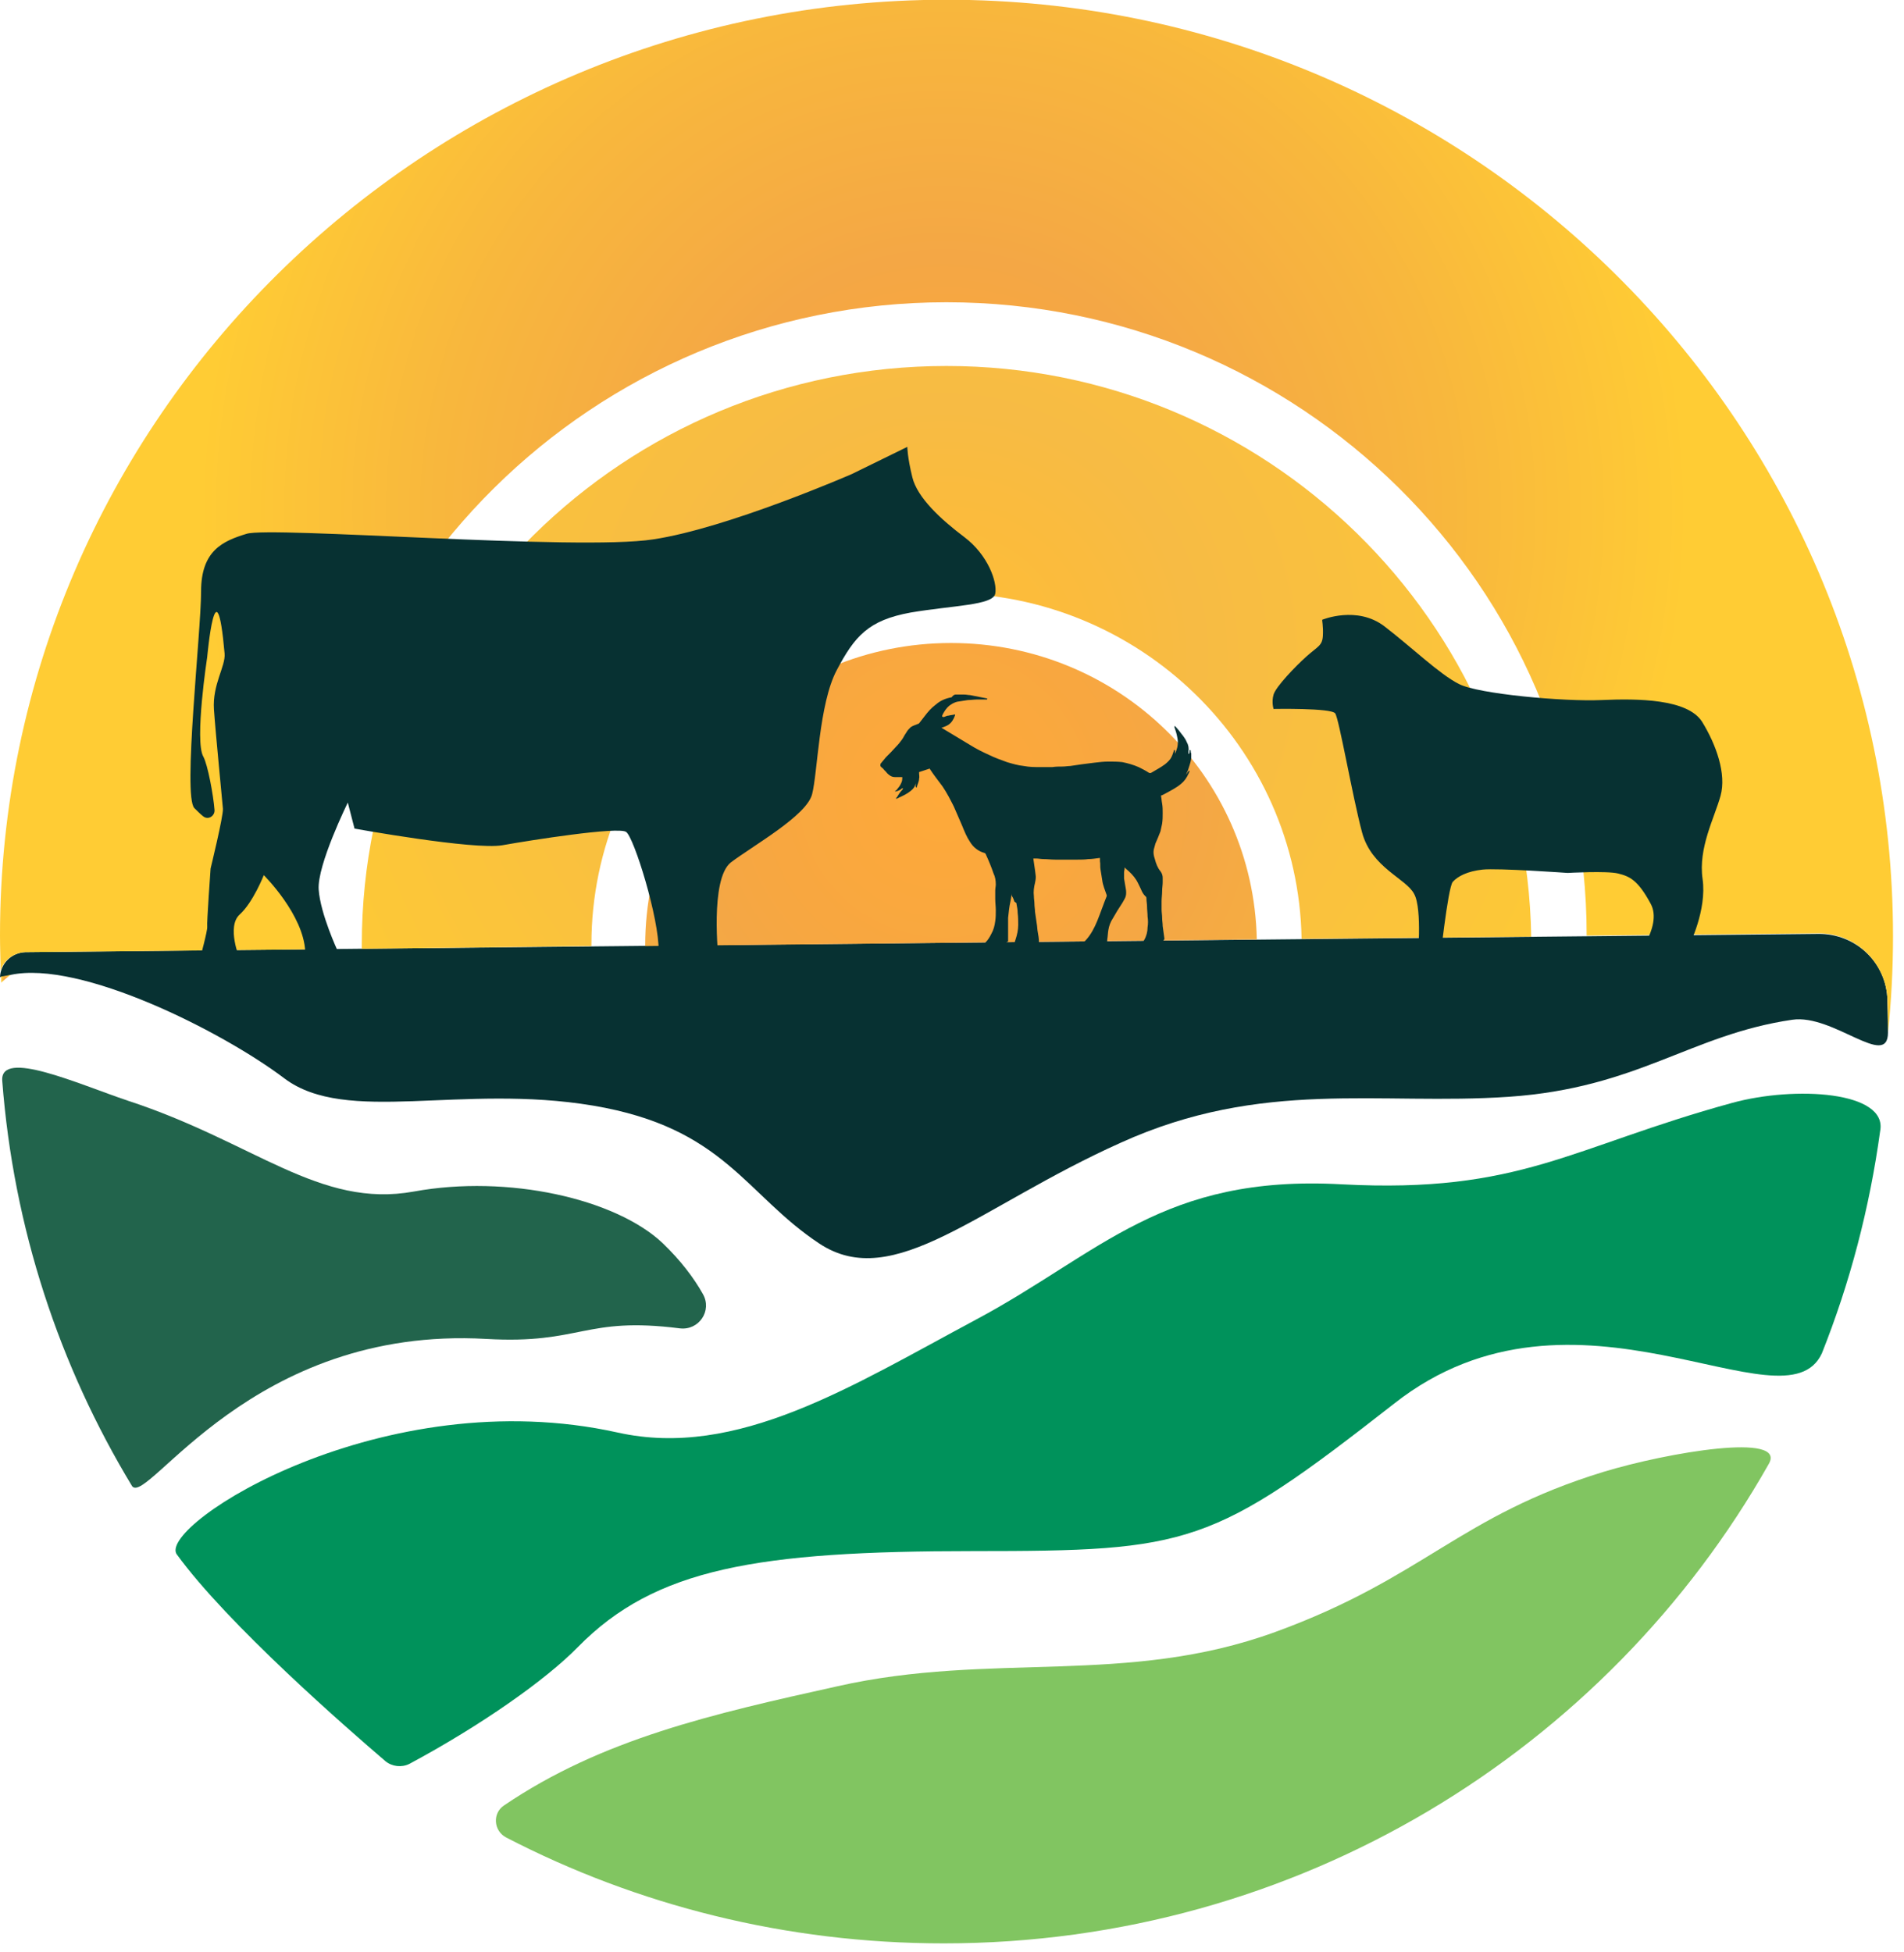 <svg width="79" height="81" viewBox="0 0 79 81" fill="none" xmlns="http://www.w3.org/2000/svg">
<path d="M20.914 74.909C20.426 75.231 20.473 75.966 21.007 76.242C26.422 79.047 32.603 80.633 39.156 80.633C53.865 80.633 66.67 72.61 73.385 60.748C74.175 59.414 69.179 60.265 66.53 61.07C60.535 62.909 59.094 65.46 52.913 67.713C46.731 69.966 41.154 68.518 34.741 69.966C29.559 71.116 24.981 72.15 20.914 74.909Z" fill="#81C561"/>
<path d="M7.32 64.472C9.435 67.392 14.431 71.736 15.988 73.07C16.267 73.3 16.662 73.346 16.987 73.185C19.985 71.576 22.657 69.69 23.982 68.334C27.188 65.07 31.418 64.357 40.388 64.357C49.357 64.357 50.287 64.15 57.839 58.242C65.368 52.311 74.059 59.483 75.593 56.15C76.755 53.231 77.568 50.15 78.01 46.932C78.335 45.277 74.478 45.047 71.875 45.759C65.159 47.599 63.091 49.529 55.678 49.139C48.242 48.725 45.663 51.989 40.504 54.748C35.345 57.507 30.581 60.541 25.631 59.438C15.895 57.277 6.623 63.231 7.32 64.472Z" fill="#00925B"/>
<path d="M0 40.541C0.163 40.518 0.325 40.495 0.442 40.449C3.323 39.828 9.225 42.794 11.805 44.748C14.384 46.679 19.125 44.955 24.609 45.874C30.07 46.794 30.907 49.553 33.997 51.598C37.088 53.644 40.597 50.058 46.499 47.414C52.378 44.748 57.235 45.874 62.603 45.507C67.971 45.139 70.132 42.932 74.361 42.311C76.058 42.058 78.335 44.38 78.335 42.84C78.335 42.702 78.335 42.173 78.312 41.507C78.289 39.966 77.01 38.725 75.43 38.748L1.046 39.507C0.488 39.529 0.023 39.966 0 40.541C0 40.518 0 40.518 0 40.541Z" fill="#073132"/>
<path d="M0.093 44.84C0.558 50.955 2.463 56.679 5.484 61.667C6.135 62.472 10.434 55.001 20.171 55.553C24.121 55.782 24.237 54.61 28.211 55.116C29.001 55.208 29.559 54.38 29.164 53.691C28.792 53.024 28.234 52.288 27.491 51.576C25.538 49.736 21.077 48.725 17.173 49.438C13.246 50.15 10.573 47.392 5.298 45.667C3.253 44.978 5.63312e-07 43.507 0.093 44.84Z" fill="#22644C"/>
<path d="M1.046 39.507L12.711 39.392C12.711 39.208 12.711 39.024 12.711 38.817C12.711 24.334 24.632 12.541 39.272 12.541C53.912 12.541 65.833 24.334 65.833 38.817L75.43 38.725C76.987 38.702 78.265 39.943 78.312 41.483C78.335 42.15 78.335 42.679 78.335 42.817C78.335 42.817 78.335 42.817 78.335 42.84C78.475 41.529 78.544 40.196 78.544 38.84C78.544 17.415 60.93 -0.011 39.272 -0.011C17.614 -0.011 0 17.415 0 38.817C0 39.323 0.023 39.805 0.023 40.288C0.139 39.851 0.558 39.529 1.046 39.507Z" fill="url(#paint0_radial_3_192)"/>
<path d="M0.047 40.518C0.047 40.61 0.047 40.679 0.047 40.771C0.186 40.656 0.302 40.541 0.442 40.449C0.326 40.472 0.186 40.495 0.047 40.518Z" fill="url(#paint1_radial_3_192)"/>
<path d="M52.146 38.978C52.007 32.15 46.383 26.679 39.458 26.679C32.441 26.679 26.77 32.311 26.77 39.231C26.77 39.231 26.77 39.231 26.77 39.254L52.146 38.978Z" fill="url(#paint2_radial_3_192)"/>
<path d="M24.539 39.254C24.539 39.23 24.539 39.208 24.539 39.185C24.539 31.139 31.162 24.61 39.272 24.61C47.312 24.61 53.865 31.024 54.005 38.955L63.532 38.863C63.323 25.782 52.518 15.185 39.272 15.185C25.887 15.185 15.012 25.943 15.012 39.185C15.012 39.254 15.012 39.3 15.012 39.368L24.539 39.254Z" fill="url(#paint3_radial_3_192)"/>
<path d="M8.296 39.782H9.946C9.946 39.782 9.388 38.449 9.946 37.943C10.504 37.438 10.945 36.311 10.945 36.311C10.945 36.311 12.595 37.943 12.665 39.483L14.013 39.461C14.013 39.461 13.292 37.92 13.223 36.909C13.153 35.897 14.431 33.3 14.431 33.3L14.71 34.38C14.71 34.38 19.66 35.277 20.845 35.07C22.007 34.863 25.655 34.288 25.98 34.518C26.306 34.748 27.351 38.104 27.328 39.461C28.397 39.461 29.814 39.805 29.814 39.805C29.814 39.805 29.443 36.472 30.326 35.782C31.232 35.093 33.463 33.851 33.695 32.955C33.928 32.058 33.974 29.208 34.718 27.805C35.461 26.403 36.019 25.736 37.785 25.415C39.551 25.116 41.201 25.116 41.294 24.633C41.387 24.15 40.992 23.024 40.016 22.288C39.04 21.552 38.064 20.656 37.855 19.805C37.646 18.955 37.646 18.541 37.646 18.541L35.345 19.668C35.345 19.668 30.186 21.92 27.096 22.38C24.005 22.863 11.201 21.828 10.225 22.15C9.249 22.449 8.343 22.84 8.343 24.541C8.343 26.242 7.576 33.024 8.064 33.529C8.203 33.667 8.319 33.782 8.436 33.874C8.645 34.035 8.924 33.851 8.9 33.599C8.854 33.001 8.622 31.736 8.436 31.392C8.064 30.748 8.598 27.254 8.598 27.254C8.598 27.254 8.97 23.162 9.319 27.116C9.365 27.645 8.807 28.403 8.877 29.438C8.947 30.449 9.226 33.254 9.249 33.553C9.272 33.851 8.738 36.035 8.738 36.035C8.738 36.035 8.575 38.311 8.598 38.449C8.622 38.587 8.296 39.782 8.296 39.782Z" fill="#073132"/>
<path d="M54.865 25.713C54.865 25.713 56.306 25.116 57.444 25.989C58.583 26.863 59.745 27.989 60.535 28.38C61.325 28.794 64.904 29.116 66.437 29.047C67.971 28.978 70.016 29.001 70.62 29.943C71.201 30.886 71.643 32.104 71.387 33.024C71.131 33.943 70.457 35.185 70.643 36.472C70.829 37.759 70.086 39.231 70.086 39.231L69.388 40.127L67.669 40.012C67.669 40.012 69.04 38.472 68.482 37.484C67.948 36.495 67.599 36.357 67.134 36.242C66.67 36.127 65.043 36.219 65.043 36.219C65.043 36.219 62.138 36.012 61.511 36.081C60.883 36.15 60.488 36.357 60.279 36.587C60.07 36.817 59.721 40.127 59.721 40.127L58.815 39.92C58.815 39.92 59.024 37.713 58.676 37.093C58.35 36.449 56.91 36.012 56.515 34.541C56.12 33.07 55.562 29.828 55.399 29.599C55.237 29.369 52.843 29.415 52.843 29.415C52.843 29.415 52.75 29.139 52.843 28.817C52.936 28.495 53.749 27.645 54.214 27.231C54.679 26.817 54.865 26.794 54.888 26.38C54.911 25.966 54.842 25.713 54.865 25.713Z" fill="#073132"/>
<path d="M39.667 28.817C39.76 28.817 39.877 28.817 39.969 28.817H39.993C40.086 28.817 40.179 28.84 40.248 28.84C40.481 28.886 40.713 28.932 40.946 28.978L40.969 29.001L40.946 29.024C40.899 29.024 40.852 29.024 40.806 29.024C40.713 29.024 40.62 29.024 40.527 29.024C40.411 29.024 40.272 29.047 40.155 29.047C39.993 29.07 39.853 29.093 39.714 29.116C39.621 29.139 39.528 29.185 39.458 29.231C39.342 29.3 39.249 29.415 39.179 29.529C39.133 29.599 39.11 29.645 39.086 29.713C39.11 29.759 39.156 29.759 39.203 29.736C39.249 29.713 39.319 29.691 39.365 29.691C39.435 29.668 39.528 29.668 39.598 29.645C39.621 29.645 39.644 29.645 39.621 29.691C39.598 29.736 39.598 29.759 39.574 29.805C39.505 29.943 39.412 30.058 39.249 30.127C39.203 30.15 39.133 30.173 39.063 30.196C39.11 30.219 39.133 30.242 39.179 30.265C39.528 30.472 39.9 30.702 40.248 30.909C40.504 31.07 40.783 31.208 41.038 31.323C41.271 31.438 41.526 31.529 41.782 31.622C42.014 31.691 42.247 31.759 42.479 31.782C42.712 31.828 42.944 31.828 43.176 31.828C43.292 31.828 43.409 31.828 43.548 31.828C43.571 31.828 43.618 31.828 43.664 31.828C43.804 31.805 43.943 31.805 44.083 31.805C44.199 31.805 44.315 31.782 44.408 31.782C44.571 31.759 44.733 31.736 44.873 31.713C45.059 31.691 45.221 31.668 45.407 31.645C45.593 31.622 45.802 31.599 45.988 31.599C46.174 31.599 46.383 31.599 46.569 31.622C46.801 31.668 47.034 31.736 47.243 31.828C47.382 31.897 47.522 31.966 47.661 32.058C47.708 32.081 47.731 32.081 47.777 32.058C47.963 31.943 48.149 31.851 48.335 31.713C48.451 31.622 48.568 31.506 48.614 31.392C48.66 31.3 48.684 31.208 48.707 31.139C48.707 31.116 48.73 31.116 48.73 31.116C48.753 31.116 48.753 31.139 48.753 31.162C48.753 31.185 48.753 31.231 48.753 31.277C48.777 31.231 48.777 31.208 48.8 31.162C48.87 30.978 48.893 30.794 48.846 30.587C48.823 30.449 48.777 30.311 48.73 30.173C48.73 30.15 48.73 30.15 48.73 30.127C48.753 30.127 48.753 30.127 48.777 30.15C48.823 30.196 48.87 30.265 48.916 30.311C49.032 30.472 49.172 30.61 49.241 30.794C49.311 30.909 49.334 31.047 49.311 31.185C49.311 31.208 49.311 31.254 49.311 31.277C49.311 31.277 49.311 31.277 49.334 31.277C49.358 31.231 49.358 31.185 49.358 31.139C49.358 31.116 49.381 31.116 49.381 31.116L49.404 31.139C49.404 31.185 49.404 31.231 49.427 31.254V31.415C49.427 31.438 49.427 31.461 49.427 31.461C49.404 31.645 49.334 31.805 49.288 31.966C49.265 32.012 49.241 32.058 49.218 32.127C49.241 32.127 49.241 32.104 49.241 32.104C49.265 32.058 49.288 32.012 49.334 31.989L49.358 31.966C49.358 31.989 49.358 31.989 49.358 32.012C49.334 32.035 49.334 32.081 49.311 32.104C49.241 32.265 49.148 32.403 49.009 32.518C48.823 32.679 48.591 32.794 48.382 32.909C48.335 32.932 48.265 32.978 48.196 33.001C48.172 33.001 48.172 33.024 48.172 33.024C48.196 33.139 48.196 33.231 48.219 33.346C48.242 33.484 48.242 33.599 48.242 33.736C48.242 33.874 48.242 34.012 48.219 34.173C48.196 34.288 48.172 34.403 48.149 34.495C48.08 34.679 48.01 34.84 47.94 35.001C47.917 35.093 47.894 35.162 47.87 35.254C47.847 35.392 47.87 35.507 47.917 35.645C47.963 35.828 48.033 36.012 48.149 36.15C48.219 36.242 48.242 36.334 48.242 36.426C48.242 36.495 48.242 36.541 48.242 36.61C48.242 36.725 48.219 36.84 48.219 36.978C48.219 37.116 48.196 37.254 48.196 37.392C48.196 37.507 48.196 37.621 48.196 37.736C48.196 37.851 48.219 37.966 48.219 38.081C48.219 38.196 48.242 38.311 48.242 38.426C48.265 38.61 48.289 38.771 48.312 38.932C48.312 38.955 48.312 38.955 48.312 38.978C48.289 39.001 48.265 39.024 48.242 39.047C48.149 39.139 48.08 39.208 48.103 39.346C48.103 39.369 48.103 39.415 48.103 39.438C48.08 39.461 48.056 39.461 48.01 39.461C47.894 39.507 47.754 39.529 47.615 39.507C47.499 39.484 47.359 39.461 47.243 39.438C47.173 39.415 47.173 39.415 47.22 39.369C47.313 39.254 47.406 39.139 47.475 39.001C47.568 38.84 47.615 38.656 47.615 38.472C47.638 38.334 47.638 38.173 47.615 38.035C47.615 37.897 47.592 37.736 47.592 37.599C47.592 37.507 47.568 37.392 47.568 37.3C47.568 37.254 47.568 37.208 47.522 37.185C47.429 37.093 47.382 37.001 47.336 36.886C47.266 36.748 47.22 36.633 47.15 36.518C47.034 36.334 46.894 36.196 46.732 36.058C46.709 36.035 46.685 36.012 46.662 35.989C46.662 36.012 46.662 36.035 46.662 36.035C46.662 36.081 46.639 36.15 46.639 36.196C46.639 36.288 46.639 36.38 46.639 36.449C46.662 36.587 46.685 36.725 46.709 36.863C46.732 36.978 46.732 37.093 46.709 37.185C46.685 37.277 46.615 37.369 46.569 37.461C46.43 37.667 46.29 37.897 46.174 38.104C46.081 38.242 46.011 38.426 45.988 38.587C45.965 38.725 45.965 38.84 45.942 38.978C45.942 39.07 45.942 39.07 45.872 39.093C45.849 39.093 45.849 39.116 45.825 39.116C45.756 39.162 45.709 39.208 45.686 39.277C45.686 39.346 45.639 39.369 45.593 39.369C45.477 39.369 45.384 39.392 45.268 39.415C45.105 39.438 44.966 39.392 44.826 39.346C44.757 39.323 44.78 39.323 44.803 39.277C44.803 39.277 44.803 39.277 44.826 39.254C44.896 39.162 44.989 39.07 45.059 39.001C45.268 38.771 45.407 38.495 45.523 38.219C45.663 37.874 45.779 37.529 45.918 37.185C45.918 37.162 45.918 37.162 45.918 37.139C45.849 36.932 45.756 36.725 45.733 36.518C45.709 36.38 45.686 36.219 45.663 36.081C45.639 35.966 45.663 35.851 45.639 35.736C45.639 35.691 45.639 35.645 45.639 35.599H45.616C45.454 35.621 45.291 35.645 45.151 35.645C45.012 35.667 44.849 35.667 44.71 35.667C44.431 35.667 44.176 35.667 43.897 35.667C43.85 35.667 43.804 35.667 43.781 35.667C43.618 35.667 43.455 35.645 43.292 35.645C43.2 35.645 43.083 35.621 42.99 35.621C42.944 35.621 42.898 35.621 42.874 35.621C42.898 35.828 42.944 36.058 42.967 36.288C42.99 36.403 42.967 36.518 42.944 36.633C42.898 36.817 42.874 37.001 42.898 37.185C42.898 37.3 42.921 37.392 42.921 37.507C42.921 37.621 42.944 37.713 42.944 37.828C42.967 37.989 42.99 38.15 43.014 38.311C43.037 38.426 43.037 38.564 43.06 38.679C43.083 38.817 43.107 38.932 43.107 39.07C43.107 39.093 43.107 39.093 43.083 39.116C43.06 39.139 43.014 39.162 42.99 39.185C42.944 39.231 42.898 39.277 42.898 39.346C42.898 39.369 42.898 39.415 42.898 39.438C42.898 39.461 42.874 39.461 42.874 39.461C42.804 39.484 42.735 39.507 42.665 39.529C42.619 39.553 42.549 39.553 42.479 39.553H42.293H42.27C42.177 39.529 42.084 39.529 41.991 39.529C41.968 39.529 41.945 39.507 41.968 39.484C42.014 39.323 42.084 39.162 42.131 39.001C42.2 38.794 42.247 38.587 42.247 38.38C42.247 38.219 42.247 38.058 42.224 37.874C42.224 37.759 42.2 37.621 42.177 37.507C42.177 37.484 42.177 37.461 42.131 37.438C42.107 37.415 42.084 37.415 42.084 37.392C42.061 37.323 42.038 37.254 41.991 37.185C41.968 37.139 41.968 37.116 41.968 37.07C41.968 37.185 41.945 37.3 41.922 37.415C41.875 37.621 41.852 37.851 41.828 38.081C41.828 38.173 41.828 38.265 41.828 38.357C41.828 38.587 41.828 38.794 41.828 39.024C41.828 39.047 41.828 39.07 41.805 39.07C41.736 39.116 41.666 39.185 41.619 39.277C41.573 39.346 41.526 39.438 41.503 39.529C41.503 39.553 41.48 39.553 41.48 39.553C41.317 39.575 41.155 39.599 40.969 39.575C40.829 39.553 40.713 39.529 40.574 39.507C40.55 39.507 40.527 39.484 40.55 39.461C40.667 39.346 40.783 39.231 40.899 39.093C40.992 39.001 41.062 38.886 41.131 38.748C41.224 38.587 41.271 38.403 41.294 38.219C41.317 38.058 41.317 37.92 41.317 37.759C41.317 37.599 41.294 37.461 41.294 37.3C41.294 37.208 41.294 37.116 41.294 37.047C41.294 37.024 41.294 36.978 41.294 36.955C41.294 36.863 41.317 36.771 41.317 36.702C41.317 36.541 41.294 36.38 41.224 36.242C41.131 35.966 41.015 35.691 40.899 35.438C40.876 35.415 40.876 35.392 40.852 35.392C40.597 35.323 40.388 35.162 40.248 34.932C40.109 34.725 40.016 34.495 39.923 34.265C39.807 33.989 39.691 33.736 39.574 33.461C39.435 33.185 39.296 32.909 39.11 32.633C38.924 32.38 38.738 32.15 38.575 31.897C38.575 31.897 38.552 31.874 38.552 31.897C38.482 31.92 38.413 31.943 38.343 31.966C38.273 31.989 38.203 32.012 38.134 32.035C38.134 32.058 38.134 32.081 38.134 32.081C38.134 32.15 38.157 32.242 38.134 32.311C38.134 32.426 38.064 32.541 38.041 32.656C38.041 32.679 38.017 32.679 38.017 32.679C38.017 32.656 37.994 32.656 37.994 32.633C37.994 32.587 37.994 32.541 37.994 32.472C37.994 32.472 37.994 32.472 37.994 32.495C37.971 32.633 37.901 32.725 37.785 32.817C37.646 32.932 37.46 33.024 37.297 33.093C37.274 33.116 37.251 33.116 37.204 33.139H37.181V33.116C37.181 33.116 37.181 33.093 37.204 33.093C37.274 32.978 37.344 32.863 37.437 32.771C37.46 32.748 37.46 32.725 37.46 32.702H37.437C37.367 32.771 37.274 32.817 37.158 32.84C37.135 32.84 37.135 32.84 37.135 32.84C37.135 32.817 37.135 32.817 37.158 32.817C37.181 32.794 37.181 32.794 37.204 32.771C37.274 32.679 37.344 32.61 37.39 32.495C37.437 32.403 37.437 32.334 37.437 32.242C37.344 32.242 37.227 32.242 37.135 32.242C36.995 32.242 36.902 32.173 36.809 32.081C36.763 32.012 36.693 31.966 36.647 31.897C36.6 31.851 36.553 31.828 36.53 31.782C36.53 31.759 36.53 31.736 36.53 31.713C36.53 31.691 36.553 31.668 36.553 31.668C36.623 31.576 36.693 31.507 36.763 31.415C36.902 31.277 37.041 31.139 37.181 30.978C37.274 30.886 37.344 30.794 37.413 30.702C37.483 30.61 37.529 30.495 37.599 30.403C37.646 30.311 37.715 30.242 37.785 30.173C37.878 30.104 37.994 30.081 38.087 30.035C38.111 30.035 38.134 30.012 38.134 30.012C38.203 29.92 38.296 29.805 38.366 29.713C38.505 29.529 38.645 29.369 38.831 29.231C39.017 29.07 39.226 28.978 39.481 28.932C39.574 28.817 39.621 28.817 39.667 28.817Z" fill="#073132"/>
<defs>
<radialGradient id="paint0_radial_3_192" cx="0" cy="0" r="1" gradientUnits="userSpaceOnUse" gradientTransform="translate(39.161 21.173) scale(31.089 30.755)">
<stop stop-color="#FEA939"/>
<stop offset="0.26" stop-color="#F7A741"/>
<stop offset="0.34" stop-color="#F4A745"/>
<stop offset="0.68" stop-color="#F8B73D"/>
<stop offset="1" stop-color="#FFCC34"/>
</radialGradient>
<radialGradient id="paint1_radial_3_192" cx="0" cy="0" r="1" gradientUnits="userSpaceOnUse" gradientTransform="translate(0.238 40.606) scale(0.177 0.175)">
<stop stop-color="#FEA939"/>
<stop offset="0.26" stop-color="#F7A741"/>
<stop offset="0.34" stop-color="#F4A745"/>
<stop offset="0.68" stop-color="#F8B73D"/>
<stop offset="1" stop-color="#FFCC34"/>
</radialGradient>
<radialGradient id="paint2_radial_3_192" cx="0" cy="0" r="1" gradientUnits="userSpaceOnUse" gradientTransform="translate(39.158 32.951) scale(30.731 30.401)">
<stop stop-color="#FEA939"/>
<stop offset="0.26" stop-color="#F7A741"/>
<stop offset="0.34" stop-color="#F4A745"/>
<stop offset="0.68" stop-color="#F8B73D"/>
<stop offset="1" stop-color="#FFCC34"/>
</radialGradient>
<radialGradient id="paint3_radial_3_192" cx="0" cy="0" r="1" gradientUnits="userSpaceOnUse" gradientTransform="translate(39.158 27.279) scale(30.608 30.28)">
<stop stop-color="#FFBD36"/>
<stop offset="0.23" stop-color="#FABB3E"/>
<stop offset="0.34" stop-color="#F7BB44"/>
<stop offset="0.99" stop-color="#FECB34"/>
<stop offset="1" stop-color="#FFCC34"/>
</radialGradient>
</defs>
</svg>
